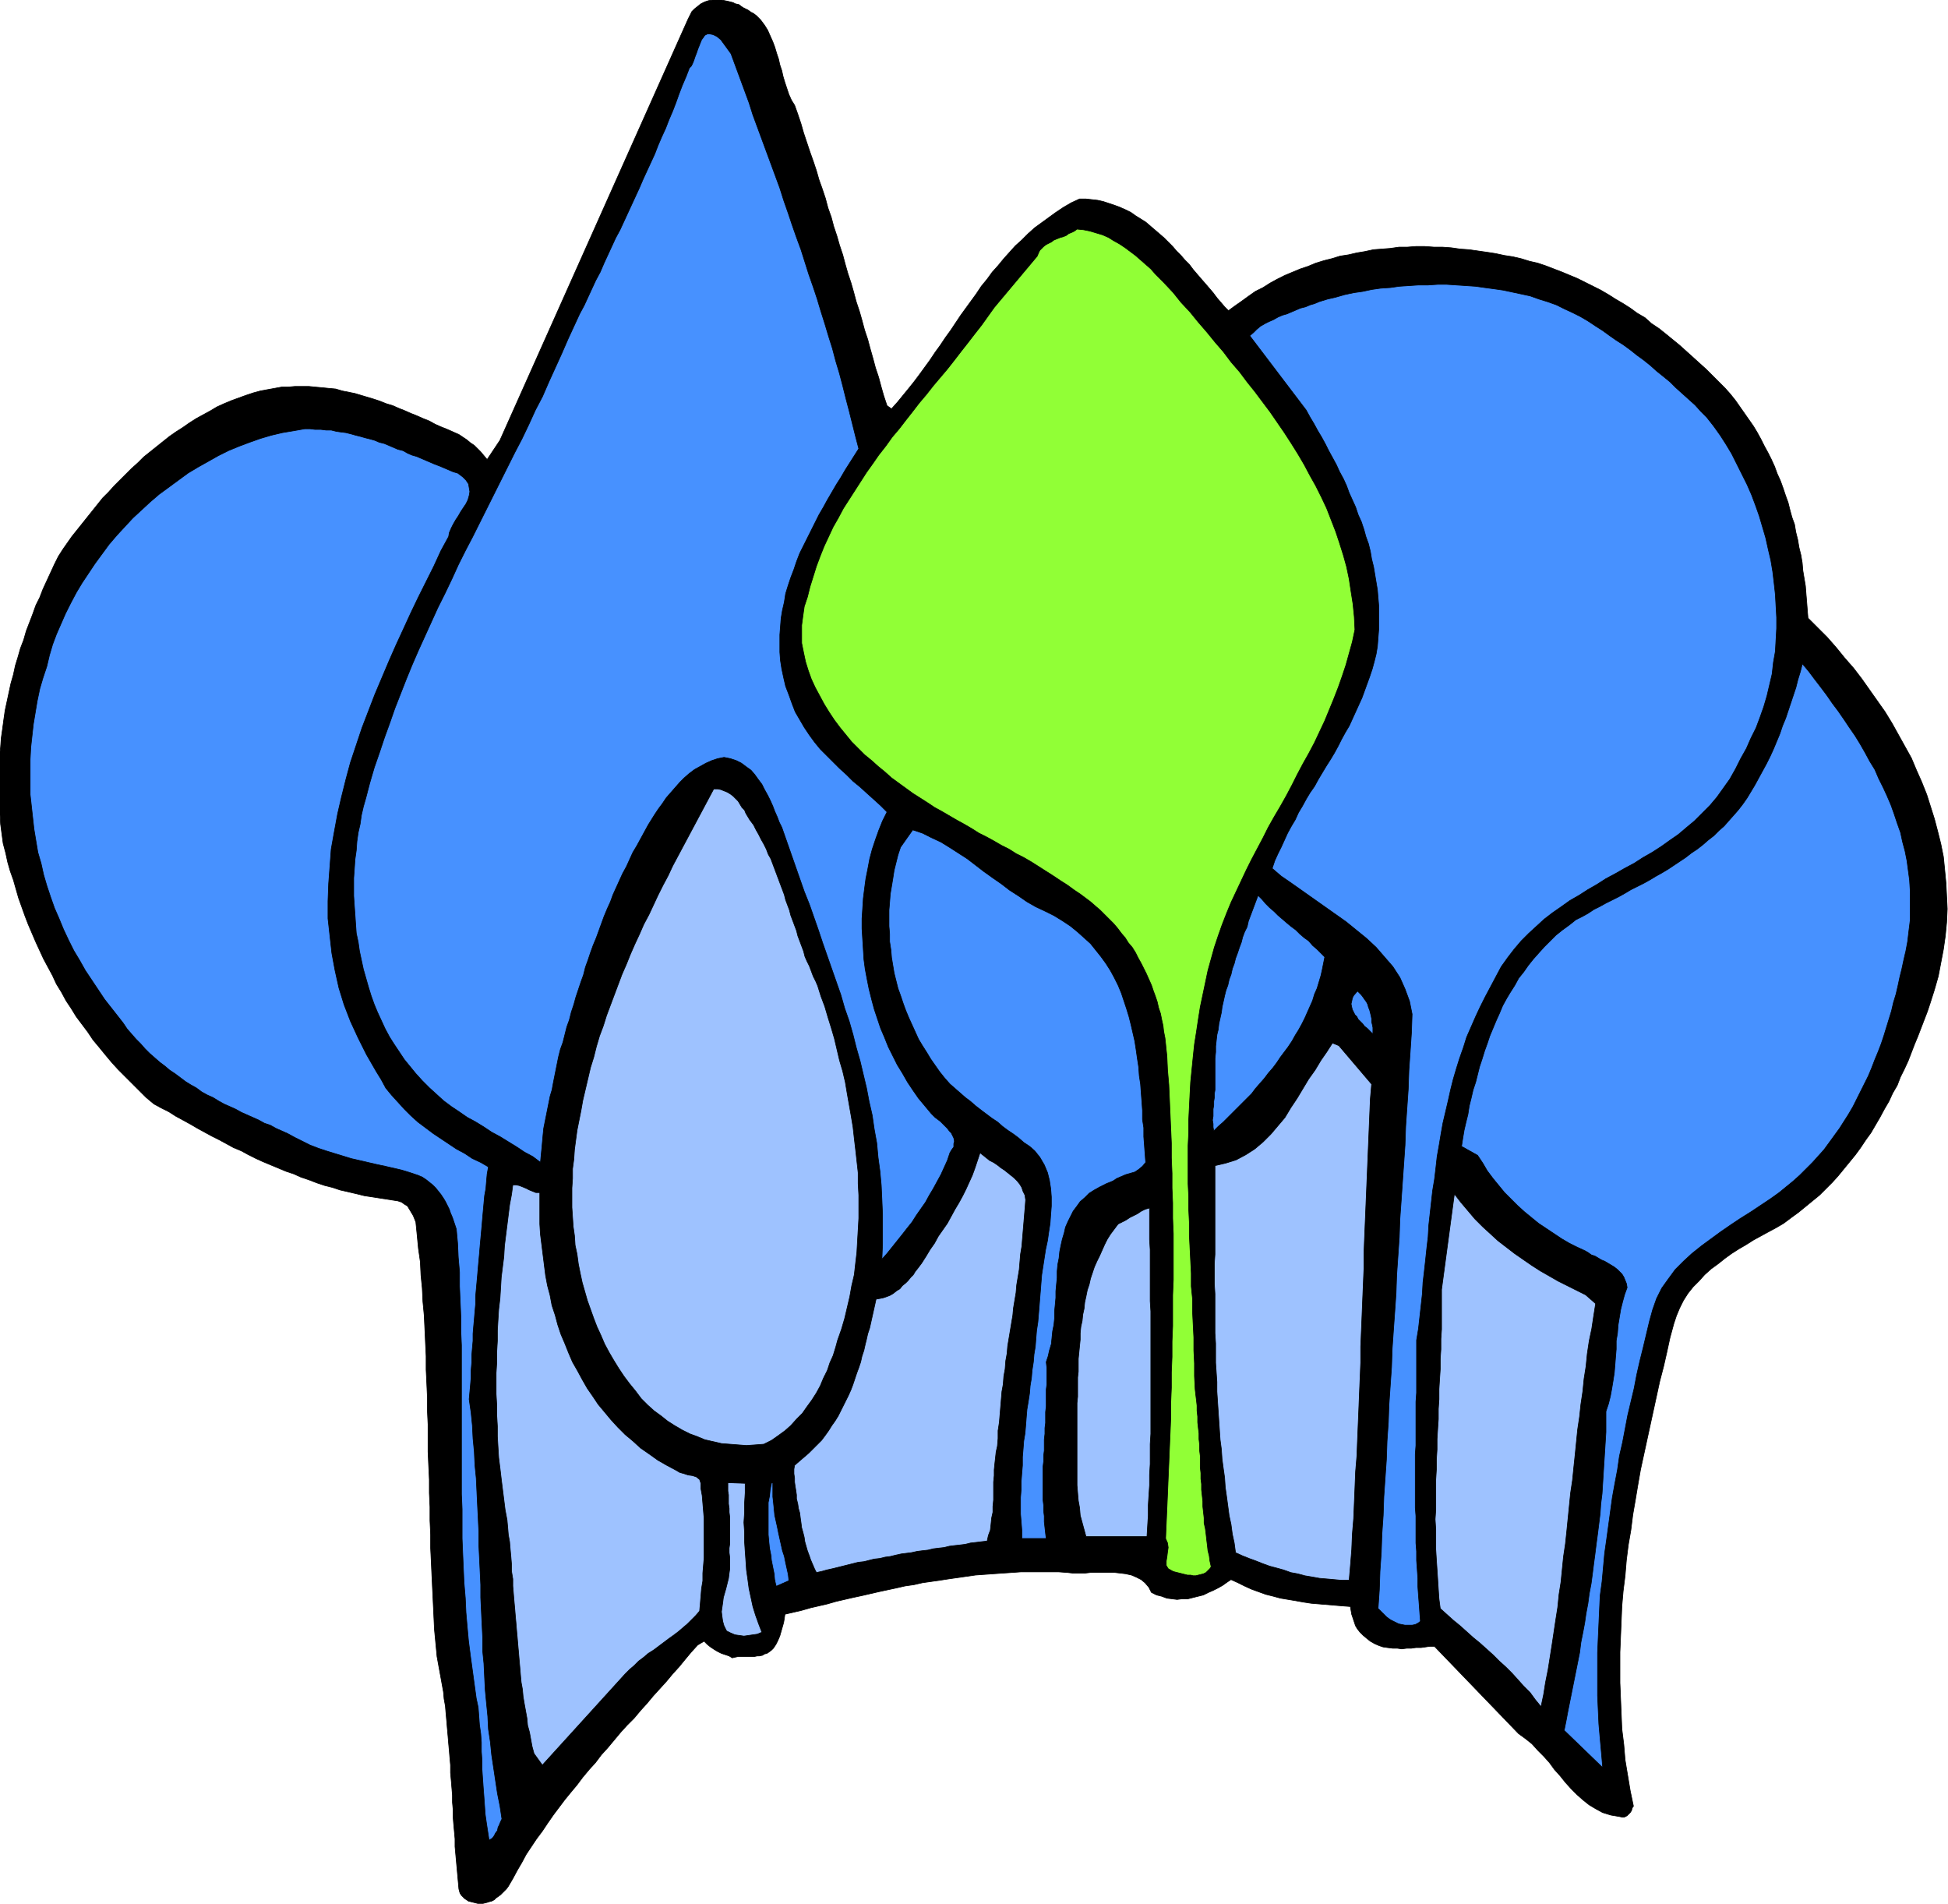 <svg xmlns="http://www.w3.org/2000/svg" fill-rule="evenodd" height="479.208" preserveAspectRatio="none" stroke-linecap="round" viewBox="0 0 3035 2966" width="490.455"><style>.pen0{stroke:#000;stroke-width:1;stroke-linejoin:round}.pen1{stroke:none}.brush2{fill:#4791ff}.brush4{fill:#9ec2ff}</style><path class="pen1" style="fill:#000" d="m1178 24 7 7 6 8 5 8 4 9 4 9 3 8 3 10 3 9 2 9 3 9 2 9 3 10 3 9 3 9 4 9 5 8 5 14 5 15 4 14 5 15 5 15 5 14 5 15 4 14 5 14 5 15 4 15 5 14 4 15 5 15 4 14 5 15 4 15 4 14 5 15 4 14 4 15 5 15 4 14 4 15 5 15 4 15 4 14 4 15 5 15 4 15 4 14 5 15 7 5 9-10 9-11 9-11 8-10 9-12 8-11 8-11 8-12 8-11 8-12 8-11 8-12 8-12 8-11 8-11 8-11 8-12 9-11 8-11 9-10 9-11 9-10 9-10 10-9 10-10 10-9 11-8 11-8 11-8 12-8 12-7 13-6h10l9 1 9 1 9 2 9 3 9 3 8 3 9 4 8 4 7 5 8 5 8 5 7 6 7 6 7 6 7 6 7 7 7 7 6 7 7 7 6 7 7 7 6 8 6 7 6 7 7 8 6 7 6 7 6 8 6 7 6 7 6 6 11-8 10-7 11-8 10-7 12-6 11-7 11-6 12-6 12-5 12-5 12-4 12-5 13-4 12-3 13-4 13-2 13-3 12-2 14-3 13-1 13-1 14-2h13l13-1h14l14 1h13l14 1 14 2 14 1 14 2 14 2 13 2 14 3 13 2 13 3 13 4 13 3 12 4 13 5 13 5 12 5 12 5 12 6 12 6 12 6 12 7 11 7 12 7 11 7 11 8 12 7 10 9 12 8 10 8 11 9 11 9 10 9 10 9 11 10 10 9 10 10 10 10 10 10 8 9 8 10 7 10 7 10 7 10 7 10 6 10 6 11 5 10 6 11 5 10 5 11 4 11 5 11 4 11 4 12 4 11 3 12 3 11 4 11 2 12 3 12 2 12 3 12 2 12 1 12 2 12 2 12 1 13 1 12 1 13 1 12 15 15 15 15 14 16 13 16 14 16 13 17 12 17 12 17 12 17 11 18 10 18 10 18 10 18 8 19 8 18 8 20 6 19 6 19 5 19 5 20 4 20 2 20 2 21 1 20 1 20-1 21-2 21-3 21-4 21-4 21-6 21-7 22-4 12-5 13-5 13-5 13-5 12-5 13-5 13-6 13-6 12-5 13-7 12-6 13-7 12-7 13-7 12-7 12-8 11-8 12-8 11-9 11-9 11-9 11-9 10-10 10-10 10-11 9-11 9-11 9-11 8-12 9-12 7-13 7-11 6-11 6-11 7-12 7-11 7-11 8-10 8-11 8-10 9-9 10-9 9-8 10-7 11-6 12-5 12-4 12-6 22-5 23-5 22-6 23-5 23-5 23-5 23-5 23-5 23-5 23-4 23-4 24-4 23-3 24-4 23-3 24-2 24-3 24-2 23-1 24-1 24-1 24v48l1 24 1 24 1 24 3 24 2 24 4 24 4 24 5 24-2 3-1 4-2 3-3 3-2 2-4 2h-4l-5-1-12-2-13-4-11-6-10-6-10-8-9-8-9-9-9-10-8-10-9-10-8-11-9-10-9-9-9-10-10-8-11-8-131-136h-7l-7 1-7 1h-8l-7 1h-7l-8 1-7-1h-7l-8-1-7-1-6-2-7-3-7-4-5-4-6-5-5-5-4-5-3-5-2-6-2-6-2-6-1-6-1-6-13-1-12-1-12-1-12-1-12-1-13-2-11-2-12-2-12-2-11-3-12-3-11-4-11-4-11-5-10-5-11-5-6 4-7 5-7 4-8 4-7 3-8 4-8 2-8 2-8 2h-9l-8 1-8-1-8-1-8-3-8-2-8-4-4-8-6-7-6-5-8-4-7-3-9-2-8-1-9-1h-38l-9 1h-18l-9-1-14-1h-58l-14 1-15 1-14 1-14 1-14 1-14 2-14 2-14 2-13 2-14 2-14 2-13 3-14 2-13 3-14 3-14 3-13 3-13 3-14 3-13 3-13 3-14 4-13 3-13 3-14 4-13 3-13 3-1 7-1 6-2 7-2 7-2 7-3 7-3 6-4 6-3 3-4 3-3 2-4 1-3 2-5 1h-3l-5 1h-25l-5 1-4 1-5-3-6-2-6-2-6-3-5-3-6-4-5-4-5-5-10 6-10 11-10 12-9 11-10 11-10 12-10 11-10 11-10 12-10 11-10 12-11 11-10 11-10 12-10 12-10 11-9 12-10 11-10 12-9 12-10 12-9 11-9 12-9 12-9 13-8 12-9 12-8 12-8 12-7 13-7 12-7 13-7 12-3 4-3 3-3 3-3 3-4 3-3 2-3 3-4 2-4 1-3 1-4 1-4 1h-5l-4-1-4-1-4-1-4-1-3-2-3-2-3-3-2-2-2-3-1-3-1-4-1-11-1-11-1-11-1-11-1-11-1-11v-12l-1-11-1-11-1-12v-12l-1-11v-11l-1-12-1-12-1-11v-12l-1-11-1-12-1-11-1-12-1-11-1-12-1-11-1-12-2-11-1-11-2-11-2-11-2-11-2-11-2-11-2-21-2-21-1-21-1-21-1-21-1-21-1-22-1-21v-21l-1-22v-21l-1-22v-21l-1-21-1-22v-43l-1-21v-21l-1-22-1-21v-21l-1-21-1-22-1-21-2-21-1-21-2-20-1-21-3-21-2-21-2-20-2-5-2-5-3-5-3-5-3-5-5-3-4-3-6-2-13-2-13-2-13-2-13-2-12-3-13-3-13-3-12-4-12-3-12-4-13-5-12-4-11-5-12-4-12-5-12-5-12-5-11-5-12-6-11-6-12-5-11-6-11-6-12-6-11-6-11-6-12-7-11-6-11-6-11-7-12-6-11-6-12-10-11-11-11-11-11-11-11-11-10-11-10-12-9-11-10-12-8-12-9-12-9-12-8-13-8-12-7-13-8-13-6-13-7-13-7-13-6-13-6-13-6-14-6-14-5-13-5-14-5-14-4-14-4-14-5-14-4-14-3-14-4-15-2-15-2-15-1-16-1-15-1-15v-29l1-15v-15l2-15 1-14 2-14 2-15 2-14 3-14 3-14 3-14 4-14 3-14 4-13 4-14 5-13 4-14 5-13 5-13 5-14 6-12 5-13 6-13 6-13 6-13 6-12 7-11 7-10 7-10 8-10 8-10 8-10 8-10 8-10 8-10 9-9 9-10 9-9 9-9 9-9 10-9 9-9 10-8 10-8 10-8 10-8 10-7 11-7 10-7 11-7 11-6 11-6 10-6 11-5 12-5 11-4 11-4 12-4 11-3 11-2 11-2 11-2h10l11-1h21l10 1 11 1 10 1 11 1 10 3 10 2 10 2 10 3 10 3 10 3 9 3 10 4 10 3 9 4 10 4 9 4 10 4 9 4 10 4 9 5 9 4 10 4 9 4 9 4 6 4 6 4 6 5 6 4 5 5 5 5 5 6 5 6 20-30 293-656 3-6 3-6 4-4 5-4 5-4 6-3 6-2 6-1h15l4 1 5 1 4 1 4 1 4 2 5 1 4 3 3 2 4 2 4 2 4 3 4 2 4 3z"/><path class="pen0" fill="none" d="M1178 24h0l7 7 6 8 5 8 4 9 4 9 3 8 3 10 3 9 2 9 3 9 2 9 3 10 3 9 3 9 4 9 5 8h0l5 14 5 15 4 14 5 15 5 15 5 14 5 15 4 14 5 14 5 15 4 15 5 14 4 15 5 15 4 14 5 15 4 15 4 14 5 15 4 14 4 15 5 15 4 14 4 15 5 15 4 15 4 14 4 15 5 15 4 15 4 14 5 15 7 5h0l9-10 9-11 9-11 8-10 9-12 8-11 8-11 8-12 8-11 8-12 8-11 8-12 8-12 8-11 8-11 8-11 8-12 9-11 8-11 9-10 9-11 9-10 9-10 10-9 10-10 10-9 11-8 11-8 11-8 12-8 12-7 13-6h10l9 1 9 1 9 2 9 3 9 3 8 3 9 4 8 4 7 5 8 5 8 5 7 6 7 6 7 6 7 6 7 7 7 7 6 7 7 7 6 7 7 7 6 8 6 7 6 7 7 8 6 7 6 7 6 8 6 7 6 7 6 6h0l11-8 10-7 11-8 10-7 12-6 11-7 11-6 12-6 12-5 12-5 12-4 12-5 13-4 12-3 13-4 13-2 13-3 12-2 14-3 13-1 13-1 14-2h13l13-1h14l14 1h13l14 1 14 2 14 1 14 2 14 2h0l13 2 14 3 13 2 13 3 13 4 13 3 12 4 13 5 13 5 12 5 12 5 12 6 12 6 12 6 12 7 11 7 12 7 11 7 11 8 12 7 10 9 12 8 10 8 11 9 11 9 10 9 10 9 11 10 10 9 10 10 10 10 10 10h0l8 9 8 10 7 10 7 10 7 10 7 10 6 10 6 11 5 10 6 11 5 10 5 11 4 11 5 11 4 11 4 12 4 11 3 12 3 11 4 11 2 12 3 12 2 12 3 12 2 12 1 12 2 12 2 12 1 13 1 12 1 13 1 12h0l15 15 15 15 14 16 13 16 14 16 13 17 12 17 12 17 12 17 11 18 10 18 10 18 10 18 8 19 8 18 8 20 6 19 6 19 5 19 5 20 4 20 2 20 2 21 1 20 1 20-1 21-2 21-3 21-4 21-4 21-6 21-7 22h0l-4 12-5 13-5 13-5 13-5 12-5 13-5 13-6 13-6 12-5 13-7 12-6 13-7 12-7 13-7 12-7 12-8 11-8 12-8 11-9 11-9 11-9 11-9 10-10 10-10 10-11 9-11 9-11 9-11 8-12 9-12 7-13 7h0l-11 6-11 6-11 7-12 7-11 7-11 8-10 8-11 8-10 9-9 10-9 9-8 10-7 11-6 12-5 12-4 12h0l-6 22-5 23-5 22-6 23-5 23-5 23-5 23-5 23-5 23-5 23-4 23-4 24-4 23-3 24-4 23-3 24-2 24-3 24-2 23-1 24-1 24-1 24v48l1 24 1 24 1 24 3 24 2 24 4 24 4 24 5 24h0l-2 3-1 4-2 3-3 3-2 2-4 2h-4l-5-1h0l-12-2-13-4-11-6-10-6-10-8-9-8-9-9-9-10-8-10-9-10-8-11-9-10-9-9-9-10-10-8-11-8-131-136h0-7l-7 1-7 1h-8l-7 1h-7l-8 1-7-1h-7l-8-1-7-1-6-2-7-3-7-4-5-4-6-5h0l-5-5-4-5-3-5-2-6-2-6-2-6-1-6-1-6h0l-13-1-12-1-12-1-12-1-12-1-13-2-11-2-12-2-12-2-11-3-12-3-11-4-11-4-11-5-10-5-11-5h0l-6 4-7 5-7 4-8 4-7 3-8 4-8 2-8 2-8 2h-9l-8 1-8-1-8-1-8-3-8-2-8-4h0l-4-8-6-7-6-5-8-4-7-3-9-2-8-1-9-1h-38l-9 1h-18l-9-1h0l-14-1h-58l-14 1-15 1-14 1-14 1-14 1-14 2-14 2-14 2-13 2-14 2-14 2-13 3-14 2-13 3-14 3-14 3-13 3-13 3-14 3-13 3-13 3-14 4-13 3-13 3-14 4-13 3-13 3h0l-1 7-1 6-2 7-2 7-2 7-3 7-3 6-4 6h0l-3 3-4 3-3 2-4 1-3 2-5 1h-3l-5 1h-25l-5 1-4 1h0l-5-3-6-2-6-2-6-3-5-3-6-4-5-4-5-5-10 6h0l-10 11-10 12-9 11-10 11-10 12-10 11-10 11-10 12-10 11-10 12-11 11-10 11-10 12-10 12-10 11-9 12-10 11-10 12-9 12-10 12-9 11-9 12-9 12-9 13-8 12-9 12-8 12-8 12-7 13-7 12-7 13-7 12h0l-3 4-3 3-3 3-3 3-4 3-3 2-3 3-4 2-4 1-3 1-4 1-4 1h-5l-4-1-4-1-4-1h0l-4-1-3-2-3-2-3-3-2-2-2-3-1-3-1-4h0l-1-11-1-11-1-11-1-11-1-11-1-11v-12l-1-11-1-11-1-12v-12l-1-11v-11l-1-12-1-12-1-11v-12l-1-11-1-12-1-11-1-12-1-11-1-12-1-11-1-12-2-11-1-11-2-11-2-11-2-11-2-11-2-11h0l-2-21-2-21-1-21-1-21-1-21-1-21-1-22-1-21v-21l-1-22v-21l-1-22v-21l-1-21-1-22v-43l-1-21v-21l-1-22-1-21v-21l-1-21-1-22-1-21-2-21-1-21-2-20-1-21-3-21-2-21-2-20h0l-2-5-2-5-3-5-3-5-3-5-5-3-4-3-6-2h0l-13-2-13-2-13-2-13-2-12-3-13-3-13-3-12-4-12-3-12-4-13-5-12-4-11-5-12-4-12-5-12-5-12-5-11-5-12-6-11-6-12-5-11-6-11-6-12-6-11-6-11-6-12-7-11-6-11-6-11-7-12-6-11-6h0l-12-10-11-11-11-11-11-11-11-11-10-11-10-12-9-11-10-12-8-12-9-12-9-12-8-13-8-12-7-13-8-13-6-13-7-13-7-13-6-13-6-13-6-14-6-14-5-13-5-14-5-14-4-14-4-14-5-14-4-14-3-14-4-15h0l-2-15-2-15-1-16-1-15-1-15v-29l1-15v-15l2-15 1-14 2-14 2-15 2-14 3-14 3-14 3-14 4-14 3-14 4-13 4-14 5-13 4-14 5-13 5-13 5-14 6-12 5-13 6-13 6-13 6-13 6-12h0l7-11 7-10 7-10 8-10 8-10 8-10 8-10 8-10 8-10 9-9 9-10 9-9 9-9 9-9 10-9 9-9 10-8 10-8 10-8 10-8 10-7 11-7 10-7 11-7 11-6 11-6 10-6 11-5 12-5 11-4 11-4 12-4h0l11-3 11-2 11-2 11-2h10l11-1h21l10 1 11 1 10 1 11 1 10 3 10 2 10 2 10 3 10 3 10 3 9 3 10 4 10 3 9 4 10 4 9 4 10 4 9 4 10 4 9 5 9 4 10 4 9 4 9 4h0l6 4 6 4 6 5 6 4 5 5 5 5 5 6 5 6 20-30 293-656h0l3-6 3-6 4-4 5-4 5-4 6-3 6-2 6-1h15l4 1 5 1 4 1 4 1 4 2 5 1 4 3 3 2 4 2 4 2 4 3 4 2 4 3"/><path class="pen1 brush2" d="m1139 84 7 19 7 19 7 19 7 19 6 19 7 19 7 19 7 19 7 19 7 19 7 19 6 19 7 20 6 18 7 20 7 19 6 19 6 19 7 20 6 18 6 20 6 19 6 20 6 19 5 19 6 20 5 19 5 20 5 19 5 20 5 20 5 19-7 11-7 11-7 11-7 12-7 11-7 12-7 12-6 11-7 12-6 12-6 12-6 12-6 12-6 12-5 13-4 12-5 13-4 12-4 13-2 13-3 13-2 12-1 13-1 13v27l1 13 2 13 3 14 3 13 5 13 5 14 5 13 7 12 7 12 8 12 8 11 9 11 10 10 10 10 10 10 11 10 10 10 11 9 11 10 10 9 11 10 10 10-7 14-6 15-5 14-5 15-4 15-3 16-3 15-2 15-2 16-1 16-1 15v16l1 16 1 16 1 16 2 15 3 16 3 15 4 16 4 15 5 15 5 15 6 14 6 15 7 14 7 14 8 13 8 14 8 12 9 13 10 12 10 12 3 3 3 3 4 3 4 3 4 4 3 3 4 4 3 4 3 3 2 4 2 4 1 5-1 4v5l-3 4-3 5-4 12-5 11-5 11-6 11-6 11-6 10-6 11-7 10-7 10-7 11-8 10-7 9-8 10-8 10-8 10-8 9 1-24v-46l-1-23-1-22-2-22-3-22-2-22-4-22-3-21-5-22-4-21-5-21-5-21-6-21-5-20-6-21-7-20-6-21-7-20-7-20-7-20-7-20-7-21-7-20-7-20-8-20-7-20-7-20-7-20-7-20-7-20-4-8-3-8-4-9-3-8-4-9-4-8-5-9-4-8-6-8-5-7-6-7-7-5-8-6-8-4-9-3-10-2-10 2-9 3-9 4-9 5-9 5-8 6-8 7-7 7-7 8-7 8-7 8-6 9-6 8-6 9-5 8-5 8-6 11-6 11-6 11-6 10-5 11-5 11-6 11-5 11-5 11-5 11-4 11-5 11-5 12-4 11-4 11-4 11-5 12-4 11-4 12-4 11-3 12-4 11-4 12-4 12-3 11-4 12-3 12-4 11-3 12-3 12-4 11-3 12-2 10-2 10-2 10-2 10-2 11-3 10-2 10-2 10-2 10-2 10-2 10-1 10-1 11-1 11-1 10-1 11-12-9-13-7-12-8-13-8-13-8-13-7-12-8-13-8-13-7-13-9-12-8-12-9-11-10-11-10-11-11-10-11-9-11-9-11-8-12-8-12-7-11-7-13-6-13-6-13-5-12-5-14-4-13-4-14-4-14-3-14-3-14-2-14-3-14-1-14-1-15-1-14-1-15v-28l1-14 1-15 2-14 1-14 2-14 3-13 2-14 3-13 4-14 6-23 7-24 8-23 8-24 8-22 8-23 9-23 9-23 9-22 10-23 10-22 10-22 10-22 11-22 11-23 10-22 11-22 11-21 11-22 11-22 11-22 11-22 11-22 11-22 11-21 11-23 10-22 11-21 10-23 10-22 10-22 10-23 6-13 6-13 6-13 7-13 6-13 6-13 6-13 7-13 6-14 6-13 6-13 6-13 7-13 6-13 6-13 6-13 6-13 6-13 6-14 6-13 6-13 6-13 5-13 6-14 6-13 5-13 6-14 5-13 5-14 5-13 6-14 5-13 3-3 2-4 2-5 2-6 2-5 2-6 2-5 2-5 2-5 3-4 2-3 4-2h4l5 1 6 3 6 5 16 22z"/><path class="pen0" fill="none" d="M1139 84h0l7 19 7 19 7 19 7 19 6 19 7 19 7 19 7 19 7 19 7 19 7 19 6 19 7 20 6 18 7 20 7 19 6 19 6 19 7 20 6 18 6 20 6 19 6 20 6 19 5 19 6 20 5 19 5 20 5 19 5 20 5 20 5 19h0l-7 11-7 11-7 11-7 12-7 11-7 12-7 12-6 11-7 12-6 12-6 12-6 12-6 12-6 12-5 13-4 12-5 13-4 12-4 13-2 13-3 13-2 12-1 13-1 13v27l1 13 2 13 3 14 3 13 5 13 5 14h0l5 13 7 12 7 12 8 12 8 11 9 11 10 10 10 10 10 10 11 10 10 10 11 9 11 10 10 9 11 10 10 10h0l-7 14-6 15-5 14-5 15-4 15-3 16-3 15-2 15-2 16-1 16-1 15v16l1 16 1 16 1 16 2 15 3 16 3 15 4 16 4 15 5 15 5 15 6 14 6 15 7 14 7 14 8 13 8 14 8 12 9 13 10 12 10 12h0l3 3 3 3 4 3 4 3 4 4 3 3 4 4 3 4 3 3 2 4 2 4 1 5-1 4v5l-3 4-3 5h0l-4 12-5 11-5 11-6 11-6 11-6 10-6 11-7 10-7 10-7 11-8 10-7 9-8 10-8 10-8 10-8 9h0l1-24v-46l-1-23-1-22-2-22-3-22-2-22-4-22-3-21-5-22-4-21-5-21-5-21-6-21-5-20-6-21-7-20-6-21-7-20-7-20-7-20-7-20-7-21-7-20-7-20-8-20-7-20-7-20-7-20-7-20-7-20h0l-4-8-3-8-4-9-3-8-4-9-4-8-5-9-4-8-6-8-5-7-6-7-7-5-8-6-8-4-9-3-10-2h0l-10 2-9 3-9 4-9 5-9 5-8 6-8 7-7 7-7 8-7 8-7 8-6 9-6 8-6 9-5 8-5 8h0l-6 11-6 11-6 11-6 10-5 11-5 11-6 11-5 11-5 11-5 11-4 11-5 11-5 12-4 11-4 11-4 11-5 12-4 11-4 12-4 11-3 12-4 11-4 12-4 12-3 11-4 12-3 12-4 11-3 12-3 12-4 11-3 12h0l-2 10-2 10-2 10-2 10-2 11-3 10-2 10-2 10-2 10-2 10-2 10-1 10-1 11-1 11-1 10-1 11h0l-12-9-13-7-12-8-13-8-13-8-13-7-12-8-13-8-13-7-13-9-12-8-12-9-11-10-11-10-11-11-10-11h0l-9-11-9-11-8-12-8-12-7-11-7-13-6-13-6-13-5-12-5-14-4-13-4-14-4-14-3-14-3-14-2-14-3-14-1-14-1-15-1-14-1-15v-28l1-14 1-15 2-14 1-14 2-14 3-13 2-14 3-13 4-14h0l6-23 7-24 8-23 8-24 8-22 8-23 9-23 9-23 9-22 10-23 10-22 10-22 10-22 11-22 11-23 10-22 11-22 11-21 11-22 11-22 11-22 11-22 11-22 11-22 11-21 11-23 10-22 11-21 10-23 10-22 10-22 10-23h0l6-13 6-13 6-13 7-13 6-13 6-13 6-13 7-13 6-14 6-13 6-13 6-13 7-13 6-13 6-13 6-13 6-13 6-13 6-14 6-13 6-13 6-13 5-13 6-14 6-13 5-13 6-14 5-13 5-14 5-13 6-14 5-13h0l3-3 2-4 2-5 2-6 2-5 2-6 2-5 2-5 2-5 3-4 2-3 4-2h4l5 1 6 3 6 5 16 22"/><path class="pen1" style="fill:#91ff36" d="m1814 441 14 15 12 15 14 15 13 16 13 15 13 16 13 15 12 16 13 15 12 16 12 15 12 16 12 16 11 16 11 16 11 17 10 16 10 17 9 17 9 16 9 18 8 17 7 18 7 18 6 18 6 19 5 18 4 19 3 20 3 19 2 20 1 20-4 19-5 18-5 18-6 18-6 17-7 18-7 17-7 17-8 17-8 17-9 17-9 16-9 17-8 16-9 17-9 16-10 17-9 16-8 16-9 17-9 17-8 16-8 17-8 17-8 17-7 17-7 18-6 17-6 18-5 18-5 18-4 19-4 19-4 19-3 19-3 20-3 19-2 19-2 20-2 20-1 19-1 20-1 20v20l-1 20v59l1 20v20l1 20v20l1 20 1 20 1 20v20l2 20v20l1 20 1 20v20l1 20v20l1 20 1 9 1 8 1 9v8l1 9v9l1 9 1 8v9l1 9v9l1 8v18l1 9v9l1 8v9l1 9 1 9v8l1 9 1 9v8l2 9 1 8 1 9 1 8 1 9 2 8 1 8 2 9-2 3-3 3-3 3-4 2-4 1-4 1-4 1h-4l-4-1h-5l-4-1-4-1-4-1-4-1-4-1-3-1-7-4-3-5v-7l1-6 1-8 1-7-1-7-3-7 1-23 1-23 1-23 1-24 1-23 1-24 1-23 1-24v-24l1-24v-24l1-24v-24l1-24v-48l1-24v-72l-1-24v-24l-1-23v-23l-1-24v-23l-1-23-1-23-1-23-1-22-2-23-1-22-1-9-1-10-1-9-2-10-1-9-2-9-2-10-3-9-2-9-3-9-3-8-3-9-4-9-4-9-4-8-4-8-5-9-4-8-5-8-6-7-5-8-6-7-6-8-6-7-7-7-7-7-7-7-7-6-8-7-8-6-8-6-9-6-11-8-11-7-12-8-11-7-11-7-11-7-12-7-12-6-11-7-12-6-12-7-11-6-12-6-11-7-12-7-11-6-12-7-12-7-11-6-12-8-11-7-11-7-11-8-11-8-11-8-10-9-11-9-10-9-11-9-10-10-10-10-9-11-9-11-9-12-8-12-8-13-7-13-7-13-6-13-5-14-4-13-3-14-3-15v-28l2-15 2-14 5-15 4-16 5-16 5-16 6-16 6-15 7-15 7-15 8-14 8-15 9-14 9-14 9-14 9-14 10-14 9-13 11-14 10-14 11-13 10-13 11-14 10-13 11-13 11-14 11-13 11-13 11-14 10-13 11-14 10-13 11-14 10-14 10-14 67-80 2-5 2-4 3-3 3-3 4-3 4-2 4-2 4-3 5-2 5-2 4-1 5-2 4-3 5-2 4-2 4-3 10 1 10 2 10 3 10 3 9 4 8 5 9 5 9 6 8 6 8 6 8 7 8 7 8 7 7 8 7 7 7 7z"/><path class="pen0" fill="none" d="M1814 441h0l14 15 12 15 14 15 13 16 13 15 13 16 13 15 12 16 13 15 12 16 12 15 12 16 12 16 11 16 11 16 11 17 10 16 10 17 9 17 9 16 9 18 8 17 7 18 7 18 6 18 6 19 5 18 4 19 3 20 3 19 2 20 1 20h0l-4 19-5 18-5 18-6 18-6 17-7 18-7 17-7 17-8 17-8 17-9 17-9 16-9 17-8 16-9 17-9 16-10 17-9 16-8 16-9 17-9 17-8 16-8 17-8 17-8 17-7 17-7 18-6 17-6 18-5 18-5 18-4 19h0l-4 19-4 19-3 19-3 20-3 19-2 19-2 20-2 20-1 19-1 20-1 20v20l-1 20v59l1 20v20l1 20v20l1 20 1 20 1 20v20l2 20v20l1 20 1 20v20l1 20v20l1 20h0l1 9 1 8 1 9v8l1 9v9l1 9 1 8v9l1 9v9l1 8v18l1 9v9l1 8v9l1 9 1 9v8l1 9 1 9v8l2 9 1 8 1 9 1 8 1 9 2 8 1 8 2 9h0l-2 3-3 3-3 3-4 2-4 1-4 1-4 1h-4l-4-1h-5l-4-1-4-1-4-1-4-1-4-1-3-1h0l-7-4-3-5v-7l1-6 1-8 1-7-1-7-3-7h0l1-23 1-23 1-23 1-24 1-23 1-24 1-23 1-24v-24l1-24v-24l1-24v-24l1-24v-48l1-24v-72l-1-24v-24l-1-23v-23l-1-24v-23l-1-23-1-23-1-23-1-22-2-23-1-22h0l-1-9-1-10-1-9-2-10-1-9-2-9-2-10-3-9-2-9-3-9-3-8-3-9-4-9-4-9-4-8-4-8-5-9-4-8-5-8-6-7-5-8-6-7-6-8-6-7-7-7-7-7-7-7-7-6-8-7-8-6-8-6-9-6h0l-11-8-11-7-12-8-11-7-11-7-11-7-12-7-12-6-11-7-12-6-12-7-11-6-12-6-11-7-12-7-11-6-12-7-12-7-11-6-12-8-11-7-11-7-11-8-11-8-11-8-10-9-11-9-10-9-11-9-10-10-10-10-9-11h0l-9-11-9-12-8-12-8-13-7-13-7-13-6-13-5-14-4-13-3-14-3-15v-28l2-15 2-14 5-15h0l4-16 5-16 5-16 6-16 6-15 7-15 7-15 8-14 8-15 9-14 9-14 9-14 9-14 10-14 9-13 11-14 10-14 11-13 10-13 11-14 10-13 11-13 11-14 11-13 11-13 11-14 10-13 11-14 10-13 11-14 10-14 10-14 67-80h0l2-5 2-4 3-3 3-3 4-3 4-2 4-2 4-3 5-2 5-2 4-1 5-2 4-3 5-2 4-2 4-3h0l10 1 10 2 10 3 10 3 9 4 8 5 9 5 9 6 8 6 8 6 8 7 8 7 8 7 7 8 7 7 7 7"/><path class="pen1 brush2" d="m2659 650 11 14 10 14 9 14 9 15 8 16 8 16 8 16 7 16 6 16 6 17 5 17 5 17 4 18 4 17 3 18 2 17 2 18 1 18 1 18v17l-1 18-1 18-3 17-2 18-4 17-4 17-5 17-6 17-6 16-8 16-7 16-9 16-8 16-9 16-10 14-10 14-11 13-12 12-12 12-12 10-13 11-13 9-14 10-14 9-14 8-14 9-15 8-14 8-15 8-14 9-14 8-14 9-14 8-14 10-13 9-13 10-12 11-12 11-12 12-11 13-10 13-10 14-8 15-9 17-8 15-8 16-7 15-7 16-7 16-5 16-6 17-5 16-5 17-4 16-4 18-4 17-4 17-3 17-3 18-3 17-2 18-2 17-3 18-2 18-2 18-2 18-1 18-2 17-2 19-2 18-2 17-1 18-2 18-2 18-2 18-3 18v82l-1 14v68l-1 14v83l1 13v42l1 13v14l1 14 1 14v13l1 14 1 13 1 14 1 13-4 3-4 2-5 1h-11l-5-1-5-1-4-2-4-2-4-2-3-2-4-3-3-3-3-3-3-3-4-4 2-29 1-29 2-29 1-29 2-29 1-29 2-29 2-29 1-29 2-29 1-28 2-29 2-29 1-29 2-29 2-28 2-29 1-29 2-29 2-29 1-29 2-28 2-29 2-29 2-29 1-29 2-29 2-29 1-29 2-29 2-30 1-29-4-20-7-19-8-18-11-17-13-15-13-15-15-14-16-13-16-13-17-12-17-12-17-12-17-12-17-12-16-11-14-12 4-12 5-11 5-10 5-11 5-11 6-11 6-10 5-11 6-10 6-11 6-10 7-10 6-11 6-10 6-10 7-11 6-10 6-11 5-10 6-11 6-10 5-11 5-11 5-11 5-11 4-11 4-11 4-11 4-12 3-11 3-12 2-12 1-13 1-13v-38l-1-12-1-12-2-12-2-12-2-12-3-12-2-12-3-12-4-11-3-11-4-12-5-11-4-12-5-11-5-11-4-11-5-11-6-11-5-11-6-11-6-11-5-10-6-11-6-10-6-11-6-10-6-11-88-116 6-5 5-5 6-5 7-4 6-3 7-3 7-4 7-3 7-2 7-3 7-3 7-3 8-2 7-3 7-2 7-3 13-4 13-3 14-4 14-3 14-2 14-3 14-2 15-1 14-2 15-1 15-1h15l15-1h14l15 1 15 1 15 1 14 2 15 2 14 2 14 3 14 3 14 3 14 5 13 4 14 5 12 6 13 6 12 6 12 7 12 8 11 7 11 8 10 7 11 7 11 8 10 8 11 8 10 8 10 9 10 8 11 9 9 9 10 9 10 9 10 9 9 10 9 9z"/><path class="pen0" fill="none" d="M2659 650h0l11 14 10 14 9 14 9 15 8 16 8 16 8 16 7 16 6 16 6 17 5 17 5 17 4 18 4 17 3 18 2 17 2 18 1 18 1 18v17l-1 18-1 18-3 17-2 18-4 17-4 17-5 17-6 17-6 16-8 16-7 16-9 16h0l-8 16-9 16-10 14-10 14-11 13-12 12-12 12-12 10-13 11-13 9-14 10-14 9-14 8-14 9-15 8-14 8-15 8-14 9-14 8-14 9-14 8-14 10-13 9-13 10-12 11-12 11-12 12-11 13-10 13-10 14-8 15-9 17h0l-8 15-8 16-7 15-7 16-7 16-5 16-6 17-5 16-5 17-4 16-4 18-4 17-4 17-3 17-3 18-3 17-2 18-2 17-3 18-2 18-2 18-2 18-1 18-2 17-2 19-2 18-2 17-1 18-2 18-2 18-2 18-3 18h0v82l-1 14v68l-1 14v83l1 13v42l1 13v14l1 14 1 14v13l1 14 1 13 1 14 1 13h0l-4 3-4 2-5 1h-11l-5-1-5-1-4-2h0l-4-2-4-2-3-2-4-3-3-3-3-3-3-3-4-4h0l2-29 1-29 2-29 1-29 2-29 1-29 2-29 2-29 1-29 2-29 1-28 2-29 2-29 1-29 2-29 2-28 2-29 1-29 2-29 2-29 1-29 2-28 2-29 2-29 2-29 1-29 2-29 2-29 1-29 2-29 2-30 1-29h0l-4-20-7-19-8-18-11-17-13-15-13-15-15-14-16-13-16-13-17-12-17-12-17-12-17-12-17-12-16-11-14-12h0l4-12 5-11 5-10 5-11 5-11 6-11 6-10 5-11 6-10 6-11 6-10 7-10 6-11 6-10 6-10 7-11 6-10 6-11 5-10 6-11 6-10 5-11 5-11 5-11 5-11 4-11 4-11 4-11 4-12 3-11 3-12 2-12h0l1-13 1-13v-38l-1-12-1-12-2-12-2-12-2-12-3-12-2-12-3-12-4-11-3-11-4-12-5-11-4-12-5-11-5-11-4-11-5-11-6-11-5-11-6-11-6-11-5-10-6-11-6-10-6-11-6-10-6-11-88-116h0l6-5 5-5 6-5 7-4 6-3 7-3 7-4 7-3 7-2 7-3 7-3 7-3 8-2 7-3 7-2 7-3h0l13-4 13-3 14-4 14-3 14-2 14-3 14-2 15-1 14-2 15-1 15-1h15l15-1h14l15 1 15 1 15 1 14 2 15 2 14 2 14 3 14 3 14 3 14 5 13 4 14 5 12 6 13 6 12 6 12 7 12 8 11 7h0l11 8 10 7 11 7 11 8 10 8 11 8 10 8 10 9 10 8 11 9 9 9 10 9 10 9 10 9 9 10 9 9"/><path class="pen1 brush2" d="m713 737 8 6 5 5 4 6 1 6 1 6-1 6-2 7-3 6-4 6-4 6-4 7-4 6-4 7-3 6-3 7-1 6-12 22-11 24-12 24-12 24-12 25-11 24-12 26-11 25-11 26-11 26-10 26-10 26-9 27-9 27-7 26-7 28-6 26-5 27-5 28-2 27-2 27-1 27v27l3 27 3 27 5 27 6 27 8 26 10 26 12 26 13 26 15 26 8 13 7 13 9 11 10 11 10 11 10 10 11 10 12 9 12 9 12 8 12 8 12 8 13 7 12 8 13 6 12 7-2 11-1 11-1 12-2 11-1 11-1 11-1 11-1 12-1 11-1 11-1 11-1 12-1 11-1 11-1 12-1 11-1 11-1 11v12l-1 11-1 12-1 11-1 12v11l-1 11-1 12v11l-1 12v11l-1 12-1 11-1 11 3 21 2 20 1 20 2 21 1 21 2 20 1 21 1 21 1 20 1 21v21l1 20 1 21 1 21v20l1 21 1 21 1 20v21l2 20 1 21 1 20 2 21 2 20 1 20 3 20 2 20 3 20 3 20 3 20 4 20 3 20-2 4-2 5-2 4-1 5-3 4-2 4-3 4-5 3-2-13-2-13-2-14-1-14-1-14-1-13-1-14-1-15v-14l-1-14v-14l-1-14-2-14-1-14-1-13-3-14-3-22-3-22-3-22-3-23-2-22-2-23-1-22-2-24-1-22-1-23-1-24v-46l-1-23v-232l-1-23v-23l-1-23-1-23v-22l-2-23-1-22-2-22-2-6-2-6-2-6-3-7-2-6-3-6-3-6-3-5-4-6-4-5-4-5-5-5-5-4-5-4-6-4-7-3-12-4-13-4-13-3-13-3-14-3-13-3-13-3-13-3-13-4-13-4-13-4-12-4-13-5-12-6-12-6-11-6-9-4-9-4-9-5-9-3-9-5-9-4-9-4-9-4-9-5-9-4-9-4-9-5-8-5-9-4-9-5-8-6-9-5-8-5-8-6-8-6-9-6-7-6-8-6-8-7-8-7-7-7-7-8-7-7-7-8-7-8-6-9-7-9-11-14-11-14-10-15-10-15-10-15-9-16-9-15-8-16-8-17-7-17-7-16-6-17-6-18-5-17-4-18-5-17-3-18-3-18-2-18-2-18-2-18v-55l1-19 2-18 2-18 3-18 3-18 4-19 5-17 6-18 4-17 5-17 6-16 7-16 7-16 8-16 9-17 9-15 10-15 10-15 11-15 11-15 12-14 12-13 13-14 13-12 14-13 14-12 15-11 15-11 15-11 15-9 16-9 16-9 16-8 17-7 16-6 17-6 17-5 17-4 18-3 17-3h8l8 1h9l8 1h8l8 2 7 1 8 1 8 2 7 2 8 2 7 2 8 2 7 2 7 3 8 2 7 3 7 3 7 3 8 2 7 4 7 3 7 2 7 3 7 3 7 3 7 3 8 3 7 3 7 3 7 3 7 2z"/><path class="pen0" fill="none" d="M713 737h0l8 6 5 5 4 6 1 6 1 6-1 6-2 7-3 6-4 6-4 6-4 7-4 6-4 7-3 6-3 7-1 6h0l-12 22-11 24-12 24-12 24-12 25-11 24-12 26-11 25-11 26-11 26-10 26-10 26-9 27-9 27-7 26-7 28-6 26-5 27-5 28-2 27-2 27-1 27v27l3 27 3 27 5 27 6 27 8 26 10 26 12 26 13 26 15 26h0l8 13 7 13 9 11 10 11 10 11 10 10 11 10 12 9 12 9 12 8 12 8 12 8 13 7 12 8 13 6 12 7h0l-2 11-1 11-1 12-2 11-1 11-1 11-1 11-1 12-1 11-1 11-1 11-1 12-1 11-1 11-1 12-1 11-1 11-1 11v12l-1 11-1 12-1 11-1 12v11l-1 11-1 12v11l-1 12v11l-1 12-1 11-1 11h0l3 21 2 20 1 20 2 21 1 21 2 20 1 21 1 21 1 20 1 21v21l1 20 1 21 1 21v20l1 21 1 21 1 20v21l2 20 1 21 1 20 2 21 2 20 1 20 3 20 2 20 3 20 3 20 3 20 4 20 3 20h0l-2 4-2 5-2 4-1 5-3 4-2 4-3 4-5 3h0l-2-13-2-13-2-14-1-14-1-14-1-13-1-14-1-15v-14l-1-14v-14l-1-14-2-14-1-14-1-13-3-14h0l-3-22-3-22-3-22-3-23-2-22-2-23-1-22-2-24-1-22-1-23-1-24v-46l-1-23v-232l-1-23v-23l-1-23-1-23v-22l-2-23-1-22-2-22h0l-2-6-2-6-2-6-3-7-2-6-3-6-3-6-3-5-4-6-4-5-4-5-5-5-5-4-5-4-6-4-7-3h0l-12-4-13-4-13-3-13-3-14-3-13-3-13-3-13-3-13-4-13-4-13-4-12-4-13-5-12-6-12-6-11-6h0l-9-4-9-4-9-5-9-3-9-5-9-4-9-4-9-4-9-5-9-4-9-4-9-5-8-5-9-4-9-5-8-6-9-5-8-5-8-6-8-6-9-6-7-6-8-6-8-7-8-7-7-7-7-8-7-7-7-8-7-8-6-9-7-9h0l-11-14-11-14-10-15-10-15-10-15-9-16-9-15-8-16-8-17-7-17-7-16-6-17-6-18-5-17-4-18-5-17-3-18-3-18-2-18-2-18-2-18v-55l1-19 2-18 2-18 3-18 3-18 4-19 5-17 6-18h0l4-17 5-17 6-16 7-16 7-16 8-16 9-17 9-15 10-15 10-15 11-15 11-15 12-14 12-13 13-14 13-12 14-13 14-12 15-11 15-11 15-11 15-9 16-9 16-9 16-8 17-7 16-6 17-6 17-5 17-4 18-3 17-3h8l8 1h9l8 1h8l8 2 7 1 8 1 8 2 7 2 8 2 7 2 8 2 7 2 7 3 8 2 7 3 7 3 7 3 8 2 7 4 7 3 7 2 7 3 7 3 7 3 7 3 8 3 7 3 7 3 7 3 7 2"/><path class="pen1 brush2" d="m2969 1483-3 13-3 14-3 12-3 14-3 13-4 13-3 13-4 13-4 13-4 13-4 12-5 13-5 12-5 13-5 12-6 12-6 12-6 12-6 12-7 12-7 11-7 11-8 11-8 11-8 11-9 10-9 10-10 10-10 10-10 9-11 9-11 9-14 10-15 10-15 10-16 10-15 10-16 11-15 11-15 11-15 12-13 12-13 13-11 15-10 14-8 16-6 17-5 18-5 21-5 21-5 20-5 22-4 21-5 21-5 21-4 21-4 21-5 22-3 21-4 21-4 22-3 22-3 22-3 22-3 21-2 22-2 22-3 22-1 22-1 22-1 22-1 23v67l1 22 1 22 2 23 2 22 2 23-60-58 3-15 3-16 3-15 3-15 3-15 3-15 3-15 3-15 2-16 3-15 3-16 2-14 3-16 2-15 3-16 2-15 2-16 2-15 2-16 2-15 2-16 2-16 1-15 2-16 1-16 1-16 1-16 1-16 1-16 1-16v-32l4-12 3-12 2-11 2-12 2-13 1-12 1-13 1-12v-13l2-12 1-13 2-12 2-12 3-12 3-11 4-11-1-6-2-5-2-5-3-5-4-4-3-3-5-4-5-3-5-3-5-3-5-2-5-3-5-3-6-2-4-3-5-3-13-6-12-6-12-7-12-8-12-8-12-8-11-9-11-9-11-10-10-10-10-10-9-11-9-11-9-12-7-12-8-12-25-14 2-13 2-12 3-13 3-12 2-13 3-12 3-13 4-12 3-12 3-12 4-12 4-13 4-11 4-12 5-12 5-12 5-11 5-12 6-11 6-10 7-11 6-11 8-10 7-10 8-10 8-9 9-10 9-9 9-9 10-8 11-8 10-8 10-5 9-5 9-6 10-5 9-5 10-5 10-5 9-5 10-6 10-5 10-5 9-5 10-6 9-5 10-6 9-6 9-6 9-6 9-7 9-6 9-7 8-7 9-7 8-8 8-7 7-8 8-9 7-8 7-9 7-10 6-10 6-10 6-11 6-11 6-11 6-12 5-11 5-12 5-12 4-12 5-12 4-12 4-12 4-12 4-12 3-12 4-13 3-12 10 12 9 12 10 13 9 12 9 13 9 12 9 13 8 12 9 13 8 13 8 14 7 13 8 13 6 14 7 14 6 13 6 14 5 14 5 15 5 14 3 14 4 15 3 15 2 15 2 15 1 16v47l-2 16-2 17-3 16z"/><path class="pen0" fill="none" d="M2969 1483h0l-3 13-3 14-3 12-3 14-3 13-4 13-3 13-4 13-4 13-4 13-4 12-5 13-5 12-5 13-5 12-6 12-6 12-6 12-6 12-7 12-7 11-7 11-8 11-8 11-8 11-9 10-9 10-10 10-10 10-10 9-11 9-11 9h0l-14 10-15 10-15 10-16 10-15 10-16 11-15 11-15 11-15 12-13 12-13 13-11 15-10 14-8 16-6 17-5 18h0l-5 21-5 21-5 20-5 22-4 21-5 21-5 21-4 21-4 21-5 22-3 21-4 21-4 22-3 22-3 22-3 22-3 21-2 22-2 22-3 22-1 22-1 22-1 22-1 23v67l1 22 1 22 2 23 2 22 2 23-60-58h0l3-15 3-16 3-15 3-15 3-15 3-15 3-15 3-15 2-16 3-15 3-16 2-14 3-16 2-15 3-16 2-15 2-16 2-15 2-16 2-15 2-16 2-16 1-15 2-16 1-16 1-16 1-16 1-16 1-16 1-16v-32h0l4-12 3-12 2-11 2-12 2-13 1-12 1-13 1-12v-13l2-12 1-13 2-12 2-12 3-12 3-11 4-11h0l-1-6-2-5-2-5-3-5-4-4-3-3-5-4-5-3-5-3-5-3-5-2-5-3-5-3-6-2-4-3-5-3h0l-13-6-12-6-12-7-12-8-12-8-12-8-11-9-11-9-11-10-10-10-10-10-9-11-9-11-9-12-7-12-8-12-25-14h0l2-13 2-12 3-13 3-12 2-13 3-12 3-13 4-12 3-12 3-12 4-12 4-13 4-11 4-12 5-12 5-12 5-11 5-12 6-11 6-10 7-11 6-11 8-10 7-10 8-10 8-9 9-10 9-9 9-9 10-8 11-8 10-8h0l10-5 9-5 9-6 10-5 9-5 10-5 10-5 9-5 10-6 10-5 10-5 9-5 10-6 9-5 10-6 9-6 9-6 9-6 9-7 9-6 9-7 8-7 9-7 8-8 8-7 7-8 8-9 7-8 7-9 7-10 6-10 6-10h0l6-11 6-11 6-11 6-12 5-11 5-12 5-12 4-12 5-12 4-12 4-12 4-12 4-12 3-12 4-13 3-12h0l10 12 9 12 10 13 9 12 9 13 9 12 9 13 8 12 9 13 8 13 8 14 7 13 8 13 6 14 7 14 6 13 6 14 5 14 5 15 5 14 3 14 4 15 3 15 2 15 2 15 1 16v47l-2 16-2 17-3 16"/><path class="pen1 brush4" d="m1174 1285 4 8 4 7 4 8 4 7 4 8 3 8 4 7 3 8 3 8 3 8 3 8 3 8 3 8 3 8 2 8 3 8 3 8 2 8 3 8 3 8 3 8 2 8 3 8 3 8 3 8 2 8 3 7 4 8 3 8 3 8 4 8 3 7 5 16 6 16 5 17 5 16 5 17 4 17 4 17 5 17 4 17 3 18 3 17 3 17 3 18 2 18 2 17 2 18 2 18v17l1 18v36l-1 18-1 17-1 18-2 17-2 18-4 17-3 17-4 17-4 17-5 17-6 17-3 11-4 13-5 11-4 12-6 12-5 12-6 11-7 11-8 11-7 10-9 9-9 10-9 8-11 8-10 7-12 6-13 1-14 1-13-1-13-1-13-1-13-3-13-3-12-5-11-4-12-6-12-7-11-7-10-8-11-8-10-9-10-10-9-12-9-11-9-12-8-12-8-13-7-12-7-13-6-14-6-13-5-13-5-14-5-14-4-14-4-14-3-14-3-15-2-15-3-14-1-15-2-14-1-15-1-15v-30l1-15v-15l2-15 1-15 2-15 2-15 3-15 3-15 3-17 4-17 4-17 4-17 5-16 4-16 5-17 6-16 5-16 6-16 6-16 6-16 6-16 7-16 6-15 7-16 7-15 7-16 8-15 7-15 7-15 8-16 8-15 7-15 8-15 8-15 8-15 8-15 8-15 8-15 8-15 8-15h6l5 1 5 2 5 2 5 3 4 3 4 4 4 4 3 5 3 5 4 4 2 5 3 5 3 5 3 4 3 4z"/><path class="pen0" fill="none" d="M1174 1285h0l4 8 4 7 4 8 4 7 4 8 3 8 4 7 3 8 3 8 3 8 3 8 3 8 3 8 3 8 2 8 3 8 3 8 2 8 3 8 3 8 3 8 2 8 3 8 3 8 3 8 2 8 3 7 4 8 3 8 3 8 4 8 3 7h0l5 16 6 16 5 17 5 16 5 17 4 17 4 17 5 17 4 17 3 18 3 17 3 17 3 18 2 18 2 17 2 18 2 18v17l1 18v36l-1 18-1 17-1 18-2 17-2 18-4 17-3 17-4 17-4 17-5 17-6 17h0l-3 11-4 13-5 11-4 12-6 12-5 12-6 11-7 11-8 11-7 10-9 9-9 10-9 8-11 8-10 7-12 6h0l-13 1-14 1-13-1-13-1-13-1-13-3-13-3-12-5-11-4-12-6-12-7-11-7-10-8-11-8-10-9-10-10h0l-9-12-9-11-9-12-8-12-8-13-7-12-7-13-6-14-6-13-5-13-5-14-5-14-4-14-4-14-3-14-3-15-2-15-3-14-1-15-2-14-1-15-1-15v-30l1-15v-15l2-15 1-15 2-15 2-15 3-15 3-15h0l3-17 4-17 4-17 4-17 5-16 4-16 5-17 6-16 5-16 6-16 6-16 6-16 6-16 7-16 6-15 7-16 7-15 7-16 8-15 7-15 7-15 8-16 8-15 7-15 8-15 8-15 8-15 8-15 8-15 8-15 8-15 8-15h6l5 1 5 2 5 2 5 3 4 3 4 4 4 4 3 5 3 5 4 4 2 5 3 5 3 5 3 4 3 4"/><path class="pen1 brush2" d="m1643 1427 13 8 12 8 11 9 10 9 10 9 8 10 8 10 8 11 7 11 6 11 6 12 5 12 4 12 4 12 4 13 3 12 3 13 3 13 2 13 2 14 2 13 1 14 2 13 1 14 1 13 1 14v14l2 13v14l1 13 1 14 1 13-5 6-6 5-6 4-7 2-7 2-7 3-7 3-6 4-10 4-10 5-9 5-8 5-7 7-7 6-5 7-6 8-4 8-4 8-4 9-2 9-3 10-2 9-2 10-1 10-2 10-1 11v10l-1 10-1 11v10l-1 11-1 10v11l-1 10-2 10-1 10-1 10-3 10-2 9-3 9 1 9v26l-1 8v26l-1 9v17l-1 8v9l-1 9v17l-1 8v9l-1 8v52l1 8v9l1 8v9l1 9 1 9 1 8h-38v-13l-1-13-1-12v-26l1-13v-12l1-13 1-12v-13l1-12 1-13 2-12 1-12 1-13 1-12 2-12 2-13 1-12 2-12 1-12 2-13 1-12 2-12 1-13 1-12 2-13 1-12 1-12 1-13 1-12 1-13 1-12 2-13 2-13 2-13 3-14 2-14 2-13 1-14 1-13v-14l-1-13-2-13-3-12-5-12-7-12-8-10-8-7-9-6-8-7-8-6-9-6-8-6-8-7-9-6-8-6-8-6-9-7-8-7-8-6-8-7-8-7-8-7-8-9-8-10-7-10-7-10-6-10-7-11-6-10-5-11-5-11-5-11-5-12-4-11-4-12-4-11-3-12-3-12-2-12-2-12-1-12-2-13v-12l-1-12v-25l1-12 1-13 2-12 2-12 2-13 3-12 3-12 4-12 19-27 15 5 14 7 15 7 13 8 14 9 14 9 13 10 13 10 14 10 13 9 13 10 14 9 13 9 14 8 15 7 14 7z"/><path class="pen0" fill="none" d="M1643 1427h0l13 8 12 8 11 9 10 9 10 9 8 10 8 10 8 11 7 11 6 11 6 12 5 12 4 12 4 12 4 13 3 12 3 13 3 13 2 13 2 14 2 13 1 14 2 13 1 14 1 13 1 14v14l2 13v14l1 13 1 14 1 13h0l-5 6-6 5-6 4-7 2-7 2-7 3-7 3-6 4h0l-10 4-10 5-9 5-8 5-7 7-7 6-5 7-6 8-4 8-4 8-4 9-2 9-3 10-2 9-2 10-1 10-2 10-1 11v10l-1 10-1 11v10l-1 11-1 10v11l-1 10-2 10-1 10-1 10-3 10-2 9-3 9h0l1 9v26l-1 8v26l-1 9v17l-1 8v9l-1 9v17l-1 8v9l-1 8v52l1 8v9l1 8v9l1 9 1 9 1 8h-38 0v-13l-1-13-1-12v-26l1-13v-12l1-13 1-12v-13l1-12 1-13 2-12 1-12 1-13 1-12 2-12 2-13 1-12 2-12 1-12 2-13 1-12 2-12 1-13 1-12 2-13 1-12 1-12 1-13 1-12 1-13h0l1-12 2-13 2-13 2-13 3-14 2-14 2-13 1-14 1-13v-14l-1-13-2-13-3-12-5-12-7-12-8-10h0l-8-7-9-6-8-7-8-6-9-6-8-6-8-7-9-6-8-6-8-6-9-7-8-7-8-6-8-7-8-7-8-7h0l-8-9-8-10-7-10-7-10-6-10-7-11-6-10-5-11-5-11-5-11-5-12-4-11-4-12-4-11-3-12-3-12-2-12-2-12-1-12-2-13v-12l-1-12v-25l1-12 1-13 2-12 2-12 2-13 3-12 3-12 4-12 19-27h0l15 5 14 7 15 7 13 8 14 9 14 9 13 10 13 10 14 10 13 9 13 10 14 9 13 9 14 8 15 7 14 7"/><path class="pen1 brush2" d="m2064 1491-2 10-2 10-2 9-3 10-3 10-4 9-3 10-4 9-4 9-4 9-5 10-5 9-5 8-5 9-6 9-6 8-6 8-6 9-6 8-7 8-6 8-7 8-7 8-6 8-7 7-8 8-7 7-7 7-8 8-7 7-8 7-7 7-1-6v-5l-1-6 1-6v-11l1-6v-6l1-6v-6l1-6v-49l1-10v-9l1-9 1-9 2-8 1-9 2-9 2-9 1-8 2-9 2-9 2-8 3-8 2-9 3-8 2-9 3-8 2-8 3-8 3-9 3-8 2-8 3-8 4-8 2-9 3-8 3-8 3-8 3-8 3-8 6 6 6 7 6 6 7 6 6 6 7 6 7 6 6 5 8 6 6 6 7 6 7 5 6 7 7 6 6 6 6 6z"/><path class="pen0" fill="none" d="M2064 1491h0l-2 10-2 10-2 9-3 10-3 10-4 9-3 10-4 9-4 9-4 9-5 10-5 9-5 8-5 9-6 9-6 8-6 8-6 9-6 8-7 8-6 8-7 8-7 8-6 8-7 7-8 8-7 7-7 7-8 8-7 7-8 7-7 7h0l-1-6v-5l-1-6 1-6v-11l1-6v-6l1-6v-6l1-6v-31h0v-18l1-10v-9l1-9 1-9 2-8 1-9 2-9 2-9 1-8 2-9 2-9 2-8 3-8 2-9 3-8 2-9 3-8 2-8 3-8 3-9 3-8 2-8 3-8 4-8 2-9 3-8 3-8 3-8 3-8 3-8h0l6 6 6 7 6 6 7 6 6 6 7 6 7 6 6 5 8 6 6 6 7 6 7 5 6 7 7 6 6 6 6 6"/><path class="pen1 brush2" d="m2139 1611-3-3-3-3-3-3-4-3-3-4-3-3-4-4-2-4-3-3-2-4-2-4-1-4-1-5 1-4 1-5 2-4 6-7 3 3 3 3 3 4 2 3 3 4 2 4 1 4 2 5 1 4 1 4 1 5v5l1 4 1 5v10z"/><path class="pen0" fill="none" d="M2139 1611h0l-3-3-3-3-3-3-4-3-3-4-3-3-4-4-2-4-3-3-2-4-2-4-1-4-1-5 1-4 1-5 2-4 6-7h0l3 3 3 3 3 4 2 3 3 4 2 4 1 4 2 5 1 4 1 4 1 5v5l1 4 1 5v10"/><path class="pen1 brush4" d="m2137 1689-2 23-1 24-1 24-1 24-1 24-1 24-1 24-1 24-1 24-1 24-1 25v24l-1 24-1 24-1 25-1 24-1 24v25l-1 24-1 24-1 25-1 24-1 24-1 25-2 24-1 25-1 24-1 24-2 24-1 24-2 25-2 23h-12l-11-1-11-1-12-1-11-2-12-2-11-3-11-2-11-4-11-3-11-3-11-4-10-4-11-4-10-4-11-5-2-15-3-14-2-15-3-14-2-15-2-15-2-14-1-15-2-14-2-15-1-15-2-15-1-15-1-15-1-15-1-15-1-15v-15l-1-15-1-15v-30l-1-16v-61l-1-16v-31l1-15v-138l17-4 16-5 15-8 14-9 13-11 12-12 11-13 11-13 9-15 10-15 9-15 9-15 10-14 9-15 9-13 9-14 10 4 51 60z"/><path class="pen0" fill="none" d="M2137 1689h0l-2 23-1 24-1 24-1 24-1 24-1 24-1 24-1 24-1 24-1 24-1 25v24l-1 24-1 24-1 25-1 24-1 24v25l-1 24-1 24-1 25-1 24-1 24-1 25-2 24-1 25-1 24-1 24-2 24-1 24-2 25-2 23h0-12l-11-1-11-1-12-1-11-2-12-2-11-3-11-2-11-4-11-3-11-3-11-4-10-4-11-4-10-4-11-5h0l-2-15-3-14-2-15-3-14-2-15-2-15-2-14-1-15-2-14-2-15-1-15-2-15-1-15-1-15-1-15-1-15-1-15v-15l-1-15-1-15v-30l-1-16v-61l-1-16v-31l1-15v-138h0l17-4 16-5 15-8 14-9 13-11 12-12 11-13 11-13 9-15 10-15 9-15 9-15 10-14 9-15 9-13 9-14 10 4 51 60"/><path class="pen1 brush4" d="m1598 1869-1 13-1 12-1 12-1 12-1 12-1 12-2 12-1 12-1 12-2 12-2 12-1 12-2 12-2 12-1 11-2 12-2 12-2 12-2 12-1 12-2 11-1 13-2 11-1 13-2 11-1 12-1 12-1 12-1 12-2 13v12l-1 12-2 9-1 9-1 9-1 10v9l-1 10v28l-1 10v9l-2 9-1 10-1 9-3 8-2 9-9 1-8 1-9 1-8 2-8 1-9 1-8 1-8 2-9 1-8 1-8 2-9 1-8 1-9 2-8 1-8 1-9 2-8 2-8 1-8 2-9 1-8 2-8 2-9 1-8 2-8 2-8 2-8 2-8 2-9 2-7 2-9 2-3-6-3-7-3-7-2-6-3-8-2-7-2-7-1-7-2-8-2-7-1-8-1-7-1-8-2-7-1-7-2-8v-6l-1-7-1-6-1-7v-6l-1-7v-7l1-6 8-7 7-6 7-6 7-7 7-7 6-6 6-8 5-7 5-8 5-7 5-8 4-8 4-8 4-8 4-8 4-9 3-8 3-9 3-9 3-8 3-9 2-9 3-9 2-9 2-8 2-9 3-9 2-9 2-9 2-9 2-9 2-9 6-1 5-1 6-2 5-2 5-3 5-4 5-3 4-5 5-4 4-4 4-5 4-4 3-5 4-5 3-4 3-4 7-11 6-10 7-10 6-11 7-10 7-10 6-11 6-11 6-10 6-11 5-10 5-11 5-11 4-11 4-12 4-12 5 4 5 4 5 4 6 3 6 4 5 4 6 4 5 4 5 4 5 4 5 5 4 5 3 5 2 6 3 6 1 7z"/><path class="pen0" fill="none" d="M1598 1869h0l-1 13-1 12-1 12-1 12-1 12-1 12-2 12-1 12-1 12-2 12-2 12-1 12-2 12-2 12-1 11-2 12-2 12-2 12-2 12-1 12-2 11-1 13-2 11-1 13-2 11-1 12-1 12-1 12-1 12-2 13v12l-1 12h0l-2 9-1 9-1 9-1 10v9l-1 10v28l-1 10v9l-2 9-1 10-1 9-3 8-2 9h0l-9 1-8 1-9 1-8 2-8 1-9 1-8 1-8 2-9 1-8 1-8 2-9 1-8 1-9 2-8 1-8 1-9 2-8 2-8 1-8 2-9 1-8 2-8 2-9 1-8 2-8 2-8 2-8 2-8 2-9 2-7 2-9 2h0l-3-6-3-7-3-7-2-6-3-8-2-7-2-7-1-7-2-8-2-7-1-8-1-7-1-8-2-7-1-7-2-8h0v-6l-1-7-1-6-1-7v-6l-1-7v-7l1-6h0l8-7 7-6 7-6 7-7 7-7 6-6 6-8 5-7 5-8 5-7 5-8 4-8 4-8 4-8 4-8 4-9 3-8 3-9 3-9 3-8 3-9 2-9 3-9 2-9 2-8 2-9 3-9 2-9 2-9 2-9 2-9 2-9h0l6-1 5-1 6-2 5-2 5-3 5-4 5-3 4-5 5-4 4-4 4-5 4-4 3-5 4-5 3-4 3-4h0l7-11 6-10 7-10 6-11 7-10 7-10 6-11 6-11 6-10 6-11 5-10 5-11 5-11 4-11 4-12 4-12h0l5 4 5 4 5 4 6 3 6 4 5 4 6 4 5 4 5 4 5 4 5 5 4 5 3 5 2 6 3 6 1 7"/><path class="pen1 brush4" d="M841 1858v49l1 16 2 16 2 16 2 16 2 16 3 16 4 15 3 16 5 15 4 15 5 15 6 14 6 15 6 14 8 14 7 13 8 14 9 13 8 12 10 12 10 12 11 12 11 11 12 10 12 11 13 9 14 10 14 8 15 8 5 3 7 2 6 2 7 1 6 2 5 4 2 6v8l2 11 1 12 1 12 1 12v61l-1 12-1 12v12l-2 12-1 12-1 12-1 11-6 7-6 6-7 7-7 6-7 6-8 6-7 5-8 6-8 6-8 6-8 5-7 6-8 6-7 7-7 6-7 7-129 142-13-18-3-11-2-11-2-11-3-11-1-11-2-11-2-11-2-12-1-11-2-11-1-11-1-12-1-11-1-12-1-11-1-12-1-11-1-12-1-11-1-12-1-11-1-12-1-12v-11l-2-12v-11l-1-12-1-11-1-12-2-11-1-12-1-11-3-16-2-16-2-16-2-16-2-17-2-16-1-16-1-17v-16l-1-17v-16l-1-17v-33l1-16v-17l1-17v-16l1-17 1-16 2-17 1-16 1-17 2-16 2-16 1-17 2-16 2-16 2-16 2-16 3-16 2-15h5l5 1 5 2 5 2 6 3 5 2 5 2h6z"/><path class="pen0" fill="none" d="M841 1858h0v49l1 16 2 16 2 16 2 16 2 16 3 16 4 15 3 16 5 15 4 15 5 15 6 14 6 15 6 14 8 14 7 13 8 14 9 13 8 12 10 12 10 12 11 12 11 11 12 10 12 11 13 9 14 10 14 8 15 8h0l5 3 7 2 6 2 7 1 6 2 5 4 2 6v8h0l2 11 1 12 1 12 1 12v61l-1 12-1 12v12l-2 12-1 12-1 12-1 11h0l-6 7-6 6-7 7-7 6-7 6-8 6-7 5-8 6-8 6-8 6-8 5-7 6-8 6-7 7-7 6-7 7-129 142-13-18h0l-3-11-2-11-2-11-3-11-1-11-2-11-2-11-2-12-1-11-2-11-1-11-1-12-1-11-1-12-1-11-1-12-1-11-1-12-1-11-1-12-1-11-1-12-1-12v-11l-2-12v-11l-1-12-1-11-1-12-2-11-1-12-1-11h0l-3-16-2-16-2-16-2-16-2-17-2-16-1-16-1-17v-16l-1-17v-16l-1-17v-33l1-16v-17l1-17v-16l1-17 1-16 2-17 1-16 1-17 2-16 2-16 1-17 2-16 2-16 2-16 2-16 3-16 2-15h5l5 1 5 2 5 2 6 3 5 2 5 2h6"/><path class="pen1 brush4" d="m2470 2017 16 14-3 19-3 20-4 19-3 20-2 20-3 19-2 20-3 20-2 19-3 20-2 20-2 20-2 19-2 20-3 20-2 20-2 20-2 20-2 19-3 20-2 20-2 20-3 19-2 20-3 19-3 20-3 20-3 19-3 19-4 20-3 19-4 19-9-11-8-11-10-10-9-10-9-10-10-10-10-9-10-10-10-9-10-9-11-9-10-9-10-9-11-9-10-9-10-9-2-15-1-15-1-16-1-15-1-15-1-16v-31l-1-16 1-15v-47l1-16v-15l1-16v-16l1-16 1-15v-16l1-15v-16l1-16 1-15v-16l1-15v-16l1-15v-62l20-149 10 13 11 13 11 13 12 12 12 11 12 11 13 10 13 10 13 9 13 9 14 9 14 8 14 8 14 7 14 7 14 7z"/><path class="pen0" fill="none" d="m2470 2017 16 14h0l-3 19-3 20-4 19-3 20-2 20-3 19-2 20-3 20-2 19-3 20-2 20-2 20-2 19-2 20-3 20-2 20-2 20-2 20-2 19-3 20-2 20-2 20-3 19-2 20-3 19-3 20-3 20-3 19-3 19-4 20-3 19-4 19h0l-9-11-8-11-10-10-9-10-9-10-10-10-10-9-10-10-10-9-10-9-11-9-10-9-10-9-11-9-10-9-10-9h0l-2-15-1-15-1-16-1-15-1-15-1-16v-31l-1-16 1-15v-47l1-16v-15l1-16v-16l1-16 1-15v-16l1-15v-16l1-16 1-15v-16l1-15v-16l1-15v-62l20-149h0l10 13 11 13 11 13 12 12 12 11 12 11 13 10 13 10 13 9 13 9 14 9 14 8 14 8 14 7 14 7 14 7"/><path class="pen1 brush4" d="M1791 1882v49l1 16v80l1 16v191l-1 16v31l-1 17v16l-1 15-1 16v16l-1 16-1 17h-95l-3-11-3-11-3-11-1-12-2-11-1-12-1-12v-128l1-10v-30l1-9v-20l1-10 1-10 1-10v-10l1-10 2-9 1-10 2-9 1-10 2-9 2-10 3-9 2-9 3-9 3-9 4-9 4-8 4-9 4-9 4-8 5-8 6-8 6-8 6-3 6-3 6-4 6-3 6-3 6-4 6-3 7-2z"/><path class="pen0" fill="none" d="M1791 1882h0v49l1 16v80l1 16v191l-1 16v31l-1 17v16l-1 15-1 16v16l-1 16-1 17h-95 0l-3-11-3-11-3-11-1-12-2-11-1-12-1-12v-108h0v-20l1-10v-30l1-9v-20l1-10 1-10 1-10v-10l1-10 2-9 1-10 2-9 1-10 2-9 2-10 3-9 2-9 3-9 3-9 4-9 4-8 4-9 4-9 4-8 5-8 6-8 6-8h0l6-3 6-3 6-4 6-3 6-3 6-4 6-3 7-2"/><path class="pen1 brush4" d="M1161 2311v15l-1 16v15l-1 15 1 15v15l1 15 1 14 1 15 2 14 2 15 3 14 3 14 4 13 5 14 5 13-7 3-7 1-7 1-7 1-7-1-7-1-7-3-6-3-4-8-2-7-1-7-1-8 1-7 1-7 1-8 2-7 2-7 2-8 2-8 1-8 1-7v-17l-1-8v-7l1-7v-41l-1-8v-6l-1-7v-14l-1-6v-13l27 1z"/><path class="pen0" fill="none" d="M1161 2311h0v15l-1 16v15l-1 15 1 15v15l1 15 1 14 1 15 2 14 2 15 3 14 3 14 4 13 5 14 5 13h0l-7 3-7 1-7 1-7 1-7-1-7-1-7-3-6-3h0l-4-8-2-7-1-7-1-8 1-7 1-7 1-8 2-7 2-7 2-8 2-8 1-8 1-7v-17l-1-8h0v-7l1-7v-41l-1-8v-6l-1-7v-14l-1-6v-13l27 1"/><path class="pen1 brush2" d="m1228 2462-18 8-2-9-1-10-2-10-2-10-1-9-2-10-1-10-1-11v-50l2-10 1-10 2-10v21l1 9 1 10 1 10 2 9 2 9 2 10 2 9 2 9 2 9 3 9 2 10 2 9 2 9 1 9z"/><path fill="none" style="stroke:#4791ff;stroke-width:1;stroke-linejoin:round" d="m1228 2462-18 8h0l-2-9-1-10-2-10-2-10-1-9-2-10-1-10-1-11v-50l2-10 1-10 2-10h0v21l1 9 1 10 1 10 2 9 2 9 2 10 2 9 2 9 2 9 3 9 2 10 2 9 2 9 1 9"/></svg>
